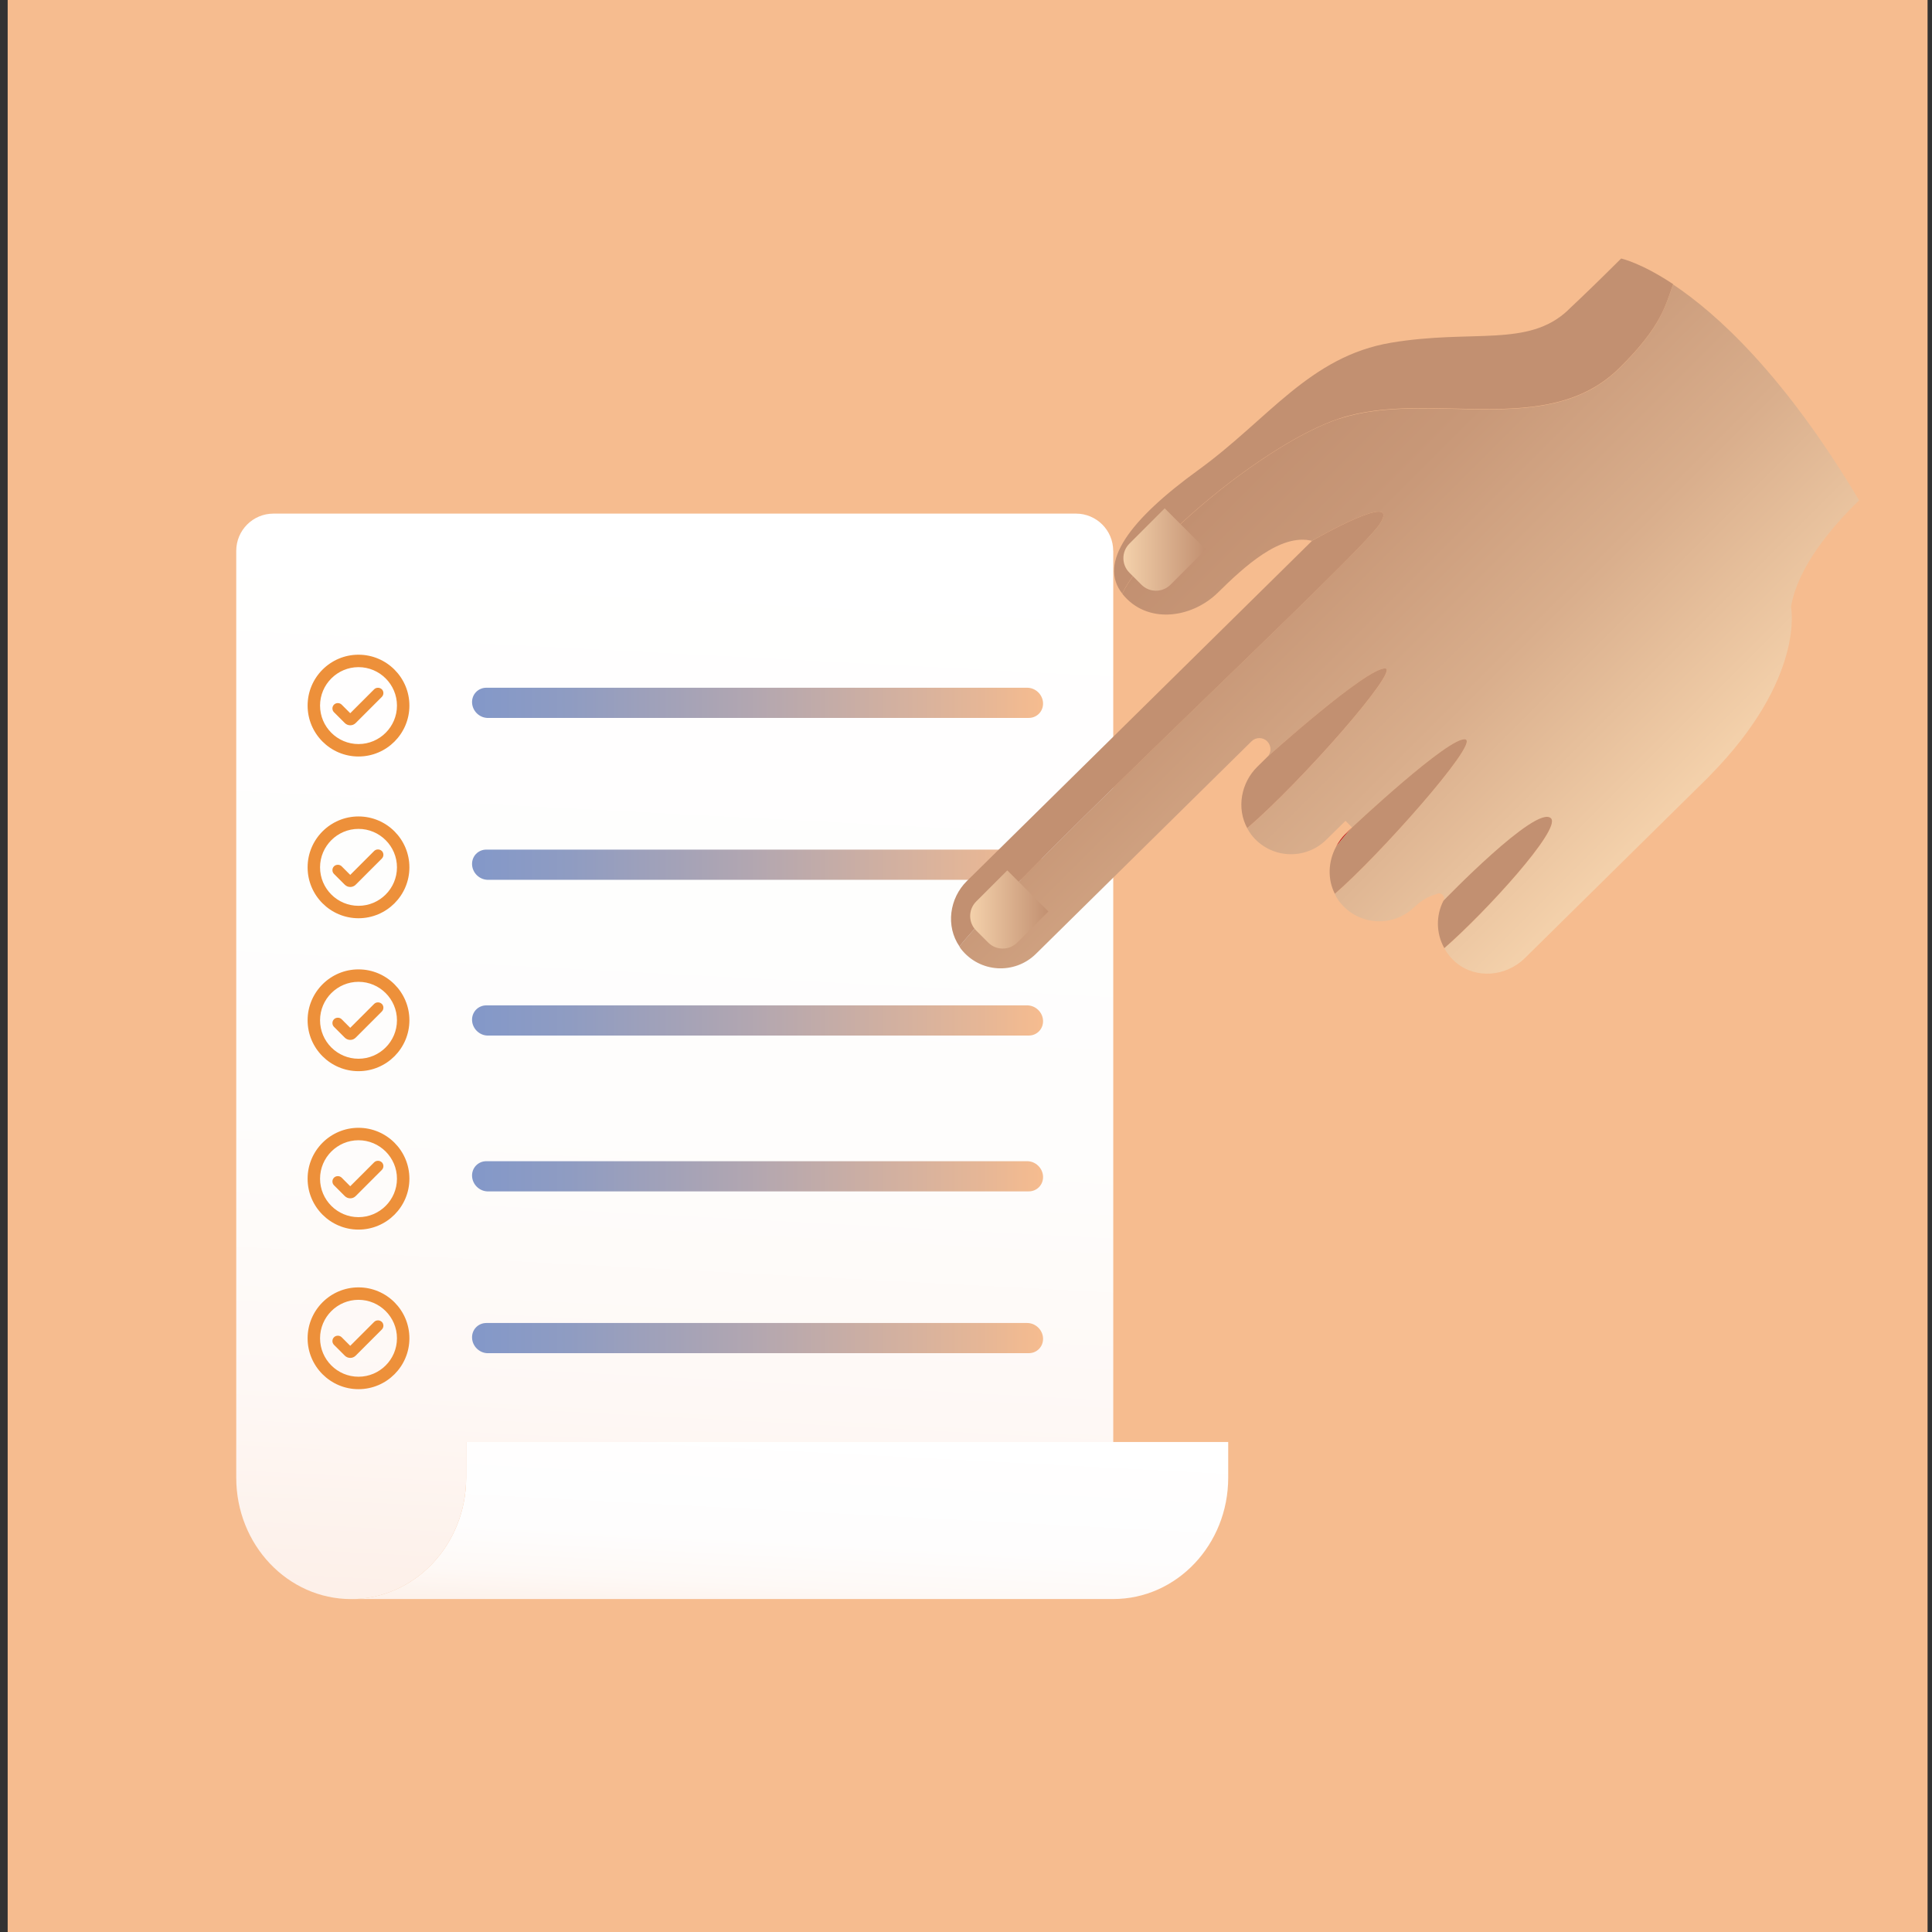 <?xml version="1.0" encoding="UTF-8"?>
<svg xmlns="http://www.w3.org/2000/svg" xmlns:xlink="http://www.w3.org/1999/xlink" id="Calque_1" data-name="Calque 1" viewBox="0 0 320 320">
  <rect x="0" y="0" width="320" height="320" fill="#333333" stroke="none"/>
  <defs>
    <style>
      .cls-1 {
        fill: url(#Dégradé_sans_nom_196-5);
      }

      .cls-1, .cls-2, .cls-3, .cls-4, .cls-5, .cls-6, .cls-7, .cls-8, .cls-9, .cls-10, .cls-11, .cls-12, .cls-13, .cls-14, .cls-15 {
        stroke-width: 0px;
      }

      .cls-2 {
        fill: url(#Dégradé_sans_nom_164);
      }

      .cls-3 {
        fill: url(#Dégradé_sans_nom_196-3);
      }

      .cls-4 {
        fill: url(#Dégradé_sans_nom_10-2);
      }

      .cls-5 {
        fill: #161616;
      }

      .cls-6 {
        fill: url(#Dégradé_sans_nom_196-4);
      }

      .cls-7 {
        fill: #c29071;
      }

      .cls-8 {
        fill: url(#Dégradé_sans_nom_196);
      }

      .cls-9 {
        fill: url(#Dégradé_sans_nom_165);
      }

      .cls-10 {
        fill: #f6bc8f;
      }

      .cls-11 {
        fill: url(#Dégradé_sans_nom_10);
      }

      .cls-12 {
        fill: url(#Dégradé_sans_nom_128);
      }

      .cls-13 {
        fill: #ed903a;
      }

      .cls-14 {
        fill: #c12020;
      }

      .cls-15 {
        fill: url(#Dégradé_sans_nom_196-2);
      }
    </style>
    <linearGradient id="Dégradé_sans_nom_165" data-name="Dégradé sans nom 165" x1="130.8" y1="237.46" x2="130.8" y2="271.08" gradientTransform="translate(0 -9.28) rotate(3) skewX(2.99)" gradientUnits="userSpaceOnUse">
      <stop offset="0" stop-color="#fff"></stop>
      <stop offset=".59" stop-color="#fefdfd"></stop>
      <stop offset=".81" stop-color="#fef9f6"></stop>
      <stop offset=".98" stop-color="#fdf1ea"></stop>
      <stop offset="1" stop-color="#fdf0e8"></stop>
    </linearGradient>
    <linearGradient id="Dégradé_sans_nom_164" data-name="Dégradé sans nom 164" x1="111.76" y1="84.99" x2="111.76" y2="271.11" gradientTransform="translate(0 -9.28) rotate(3) skewX(2.99)" gradientUnits="userSpaceOnUse">
      <stop offset="0" stop-color="#fff"></stop>
      <stop offset=".57" stop-color="#fefdfc"></stop>
      <stop offset=".81" stop-color="#fef8f5"></stop>
      <stop offset=".99" stop-color="#fdf0e9"></stop>
      <stop offset="1" stop-color="#fdf0e8"></stop>
    </linearGradient>
    <linearGradient id="Dégradé_sans_nom_196" data-name="Dégradé sans nom 196" x1="78.19" y1="116.41" x2="172.75" y2="116.41" gradientUnits="userSpaceOnUse">
      <stop offset="0" stop-color="#8398c9"></stop>
      <stop offset=".17" stop-color="#8f9cc2"></stop>
      <stop offset=".48" stop-color="#b1a6b1"></stop>
      <stop offset=".91" stop-color="#e8b795"></stop>
      <stop offset="1" stop-color="#f6bc8f"></stop>
    </linearGradient>
    <linearGradient id="Dégradé_sans_nom_196-2" data-name="Dégradé sans nom 196" y1="143.22" y2="143.22" xlink:href="#Dégradé_sans_nom_196"></linearGradient>
    <linearGradient id="Dégradé_sans_nom_196-3" data-name="Dégradé sans nom 196" y1="169.02" y2="169.02" xlink:href="#Dégradé_sans_nom_196"></linearGradient>
    <linearGradient id="Dégradé_sans_nom_196-4" data-name="Dégradé sans nom 196" y1="194.83" y2="194.83" xlink:href="#Dégradé_sans_nom_196"></linearGradient>
    <linearGradient id="Dégradé_sans_nom_196-5" data-name="Dégradé sans nom 196" y1="221.63" y2="221.63" xlink:href="#Dégradé_sans_nom_196"></linearGradient>
    <linearGradient id="Dégradé_sans_nom_128" data-name="Dégradé sans nom 128" x1="-5677.48" y1="3037.45" x2="-5585.97" y2="3037.45" gradientTransform="translate(-5898.12 -1719.37) rotate(-135)" gradientUnits="userSpaceOnUse">
      <stop offset="0" stop-color="#f4d1ab"></stop>
      <stop offset=".41" stop-color="#d9ae8c"></stop>
      <stop offset=".77" stop-color="#c89878"></stop>
      <stop offset="1" stop-color="#c29071"></stop>
    </linearGradient>
    <linearGradient id="Dégradé_sans_nom_10" data-name="Dégradé sans nom 10" x1="160.69" y1="150.65" x2="173.64" y2="150.65" gradientTransform="translate(391.19 140.66) rotate(135)" gradientUnits="userSpaceOnUse">
      <stop offset="0" stop-color="#f4d1ab"></stop>
      <stop offset="1" stop-color="#c29071"></stop>
    </linearGradient>
    <linearGradient id="Dégradé_sans_nom_10-2" data-name="Dégradé sans nom 10" x1="186.07" y1="91.03" x2="199.71" y2="91.03" gradientTransform="translate(392.95 20.7) rotate(135)" xlink:href="#Dégradé_sans_nom_10"></linearGradient>
  </defs>
  <g>
    <rect class="cls-5" x="1.27" y="-.56" width="318" height="322"></rect>
    <rect class="cls-10" x="1.27" y="-.56" width="318" height="322"></rect>
    <g>
      <g>
        <path class="cls-9" d="M184.39,238.84h-107.18v5.91c0,11.1-8.52,20.1-19.04,20.1h126.22c10.51,0,19.04-9,19.04-20.1v-5.91h-19.04Z"></path>
        <path class="cls-2" d="M184.39,91.24v147.61h-107.18v5.91c0,11.1-8.52,20.1-19.04,20.1s-19.04-9-19.04-20.1V91.24c0-3.41,2.76-6.17,6.17-6.17h132.91c3.41,0,6.17,2.76,6.17,6.17Z"></path>
      </g>
      <path class="cls-8" d="M80.68,118.91c-1.32-.07-2.42-1.16-2.49-2.5-.07-1.38.99-2.5,2.37-2.5h89.57c1.38,0,2.56,1.12,2.63,2.5.07,1.38-.99,2.5-2.37,2.5h-89.57s-.09,0-.13,0Z"></path>
      <path class="cls-15" d="M80.68,145.72c-1.32-.07-2.42-1.16-2.49-2.5-.07-1.38.99-2.5,2.37-2.5h89.57c1.38-.01,2.56,1.12,2.63,2.5.07,1.38-.99,2.5-2.37,2.5h-89.57s-.09,0-.13,0Z"></path>
      <path class="cls-3" d="M80.68,171.52c-1.32-.07-2.42-1.16-2.49-2.5-.07-1.38.99-2.5,2.37-2.5h89.57c1.38,0,2.56,1.12,2.63,2.5.07,1.38-.99,2.5-2.37,2.5h-89.57s-.09,0-.13,0Z"></path>
      <path class="cls-6" d="M80.68,197.33c-1.32-.07-2.42-1.16-2.49-2.5-.07-1.38.99-2.5,2.37-2.5h89.57c1.38,0,2.56,1.12,2.63,2.5.07,1.38-.99,2.5-2.37,2.5h-89.57s-.09,0-.13,0Z"></path>
      <path class="cls-1" d="M80.68,224.13c-1.32-.07-2.42-1.16-2.49-2.5-.07-1.38.99-2.5,2.37-2.5h89.57c1.38,0,2.56,1.12,2.63,2.5.07,1.38-.99,2.5-2.37,2.5h-89.57s-.09,0-.13,0Z"></path>
    </g>
    <g>
      <g>
        <path class="cls-14" d="M222.86,138.11c-.64.63-1.15,1.35-1.56,2.12,1.41-1.84,2.66-3.2,2.66-3.2l-1.09,1.08Z"></path>
        <path class="cls-12" d="M221.89,69.32c-11.97,3.92-32,20.59-36.01,29.02,4.02,5.1,11.46,4.14,15.88-.22,4.22-4.16,10.31-9.84,15.54-8.54,0,0,14.97-8.63,11.25-2.83-3.34,5.22-58.04,55.77-69.65,70,.09.13.15.27.25.4,3.12,4.01,8.91,4.3,12.42.85l35.73-35.22c.72-.71,1.89-.71,2.6.02.71.72.71,1.89-.02,2.6,0,0,16.55-14.91,19.57-14.67,2.38.19-13.86,18.71-22.87,26.45.2.37.41.73.67,1.07,3.12,4.01,8.91,4.3,12.42.84l3.19-3.14,1.09,1.11s16.32-15.34,18.79-14.56c2.17.68-14.48,19.4-21.66,25.56.17.34.34.67.56.99,3.02,4.26,8.94,4.69,12.55,1.25.89-.84,1.88-1.56,3.03-1.97l.86-.31c.73-.26,1.35.51,1,1.2,0,0,15.45-16.05,17.81-13.65,1.76,1.79-10.87,15.59-17.67,21.5.49.88,1.14,1.69,1.97,2.38,3.33,2.76,8.29,2.28,11.37-.75l30.53-30.1s.06-.08.1-.12c15.89-16.14,13.46-27.96,13.46-27.96,1.09-6.56,6.65-13.15,11.28-17.65-12.45-20.86-23.58-30.93-30.81-35.75-1.24,3.28-1.8,6.9-8.98,13.95-12.02,11.78-31.43,3.42-46.26,8.28Z"></path>
        <path class="cls-7" d="M256.89,135.54c-2.36-2.39-17.81,13.65-17.81,13.65-1.27,2.46-1.22,5.42.14,7.85,6.79-5.91,19.42-19.72,17.67-21.5Z"></path>
        <path class="cls-7" d="M242.75,122.48c-2.48-.77-18.79,14.56-18.79,14.56,0,0-1.24,1.36-2.66,3.2-1.31,2.42-1.46,5.34-.21,7.8,7.17-6.16,23.82-24.88,21.66-25.56Z"></path>
        <path class="cls-7" d="M229.45,110.72c-3.02-.24-19.57,14.67-19.57,14.67l-1.63,1.61c-2.73,2.69-3.45,6.89-1.67,10.17,9.01-7.74,25.25-26.26,22.87-26.45Z"></path>
        <path class="cls-7" d="M228.56,86.75c3.71-5.8-11.25,2.83-11.25,2.83l-57.15,56.33c-2.92,2.88-3.54,7.49-1.25,10.84,11.61-14.22,66.31-64.77,69.65-70Z"></path>
        <path class="cls-7" d="M259.69,51.4c-6.63,6.2-15.73,3.1-29.26,5.36-13.53,2.27-20.36,12.69-31.9,21.05-11.55,8.36-16.66,15.42-12.65,20.51,4-8.43,24.04-25.1,36.01-29.02,14.84-4.86,34.25,3.5,46.26-8.28,7.18-7.04,7.75-10.66,8.98-13.95-5.38-3.58-8.62-4.25-8.62-4.25-2.71,2.7-5.93,5.86-8.83,8.57Z"></path>
      </g>
      <path class="cls-11" d="M165.05,146.01h2.83c1.87,0,3.4,1.52,3.4,3.4v7.29h-9.62v-7.29c0-1.87,1.52-3.4,3.4-3.4Z" transform="translate(177.15 376.08) rotate(-135)"></path>
      <path class="cls-4" d="M190.77,85.9h2.83c1.87,0,3.4,1.52,3.4,3.4v8.27h-9.62v-8.27c0-1.87,1.52-3.4,3.4-3.4Z" transform="translate(263.22 292.49) rotate(-135)"></path>
    </g>
  </g>
  <g>
    <path class="cls-13" d="M63.24,192.52c-.34-.34-.93-.34-1.27,0l-3.96,3.96-1.42-1.42c-.34-.34-.93-.34-1.27,0-.17.17-.26.39-.26.63s.09.46.26.63l1.78,1.78c.24.24.56.38.91.38s.66-.13.91-.38l4.32-4.32c.35-.35.35-.92,0-1.27Z"></path>
    <path class="cls-13" d="M59.38,203.66c-4.65,0-8.43-3.78-8.43-8.43s3.78-8.43,8.43-8.43,8.43,3.78,8.43,8.43-3.78,8.43-8.43,8.43ZM59.38,188.86c-3.51,0-6.37,2.86-6.37,6.37s2.86,6.37,6.37,6.37,6.37-2.86,6.37-6.37-2.86-6.37-6.37-6.37Z"></path>
  </g>
  <g>
    <path class="cls-13" d="M63.24,218.95c-.34-.34-.93-.34-1.27,0l-3.96,3.96-1.42-1.42c-.34-.34-.93-.34-1.27,0-.17.17-.26.39-.26.63s.09.46.26.63l1.78,1.78c.24.24.56.38.91.38s.66-.13.91-.38l4.32-4.32c.35-.35.35-.92,0-1.27Z"></path>
    <path class="cls-13" d="M59.38,230.09c-4.65,0-8.43-3.78-8.43-8.43s3.78-8.43,8.43-8.43,8.43,3.78,8.43,8.43-3.78,8.43-8.43,8.43ZM59.38,215.29c-3.51,0-6.37,2.86-6.37,6.37s2.86,6.37,6.37,6.37,6.37-2.86,6.37-6.37-2.86-6.37-6.37-6.37Z"></path>
  </g>
  <g>
    <path class="cls-13" d="M63.24,166.28c-.34-.34-.93-.34-1.27,0l-3.96,3.96-1.42-1.42c-.34-.34-.93-.34-1.27,0-.17.17-.26.39-.26.63s.09.46.26.63l1.78,1.78c.24.24.56.38.91.38s.66-.13.91-.38l4.32-4.32c.35-.35.35-.92,0-1.27Z"></path>
    <path class="cls-13" d="M59.38,177.42c-4.65,0-8.43-3.78-8.43-8.43s3.78-8.43,8.43-8.43,8.43,3.78,8.43,8.43-3.78,8.43-8.43,8.43ZM59.38,162.62c-3.51,0-6.37,2.86-6.37,6.37s2.86,6.37,6.37,6.37,6.37-2.86,6.37-6.37-2.86-6.37-6.37-6.37Z"></path>
  </g>
  <g>
    <path class="cls-13" d="M63.24,140.95c-.34-.34-.93-.34-1.27,0l-3.96,3.96-1.42-1.42c-.34-.34-.93-.34-1.27,0-.17.17-.26.39-.26.63s.09.46.26.63l1.78,1.78c.24.24.56.38.91.38s.66-.13.91-.38l4.32-4.32c.35-.35.35-.92,0-1.27Z"></path>
    <path class="cls-13" d="M59.38,152.09c-4.65,0-8.43-3.78-8.43-8.43s3.78-8.43,8.43-8.43,8.43,3.78,8.43,8.43-3.78,8.43-8.43,8.43ZM59.38,137.29c-3.51,0-6.37,2.86-6.37,6.37s2.86,6.37,6.37,6.37,6.37-2.86,6.37-6.37-2.86-6.37-6.37-6.37Z"></path>
  </g>
  <g>
    <path class="cls-13" d="M63.24,114.17c-.34-.34-.93-.34-1.27,0l-3.96,3.96-1.42-1.42c-.34-.34-.93-.34-1.27,0-.17.17-.26.39-.26.63s.09.46.26.63l1.78,1.78c.24.24.56.38.91.38s.66-.13.91-.38l4.32-4.32c.35-.35.35-.92,0-1.27Z"></path>
    <path class="cls-13" d="M59.38,125.3c-4.65,0-8.43-3.78-8.43-8.43s3.78-8.43,8.43-8.43,8.43,3.78,8.43,8.43-3.78,8.43-8.43,8.43ZM59.38,110.5c-3.51,0-6.37,2.86-6.37,6.37s2.86,6.37,6.37,6.37,6.37-2.86,6.37-6.37-2.86-6.37-6.37-6.37Z"></path>
  </g>
</svg>
